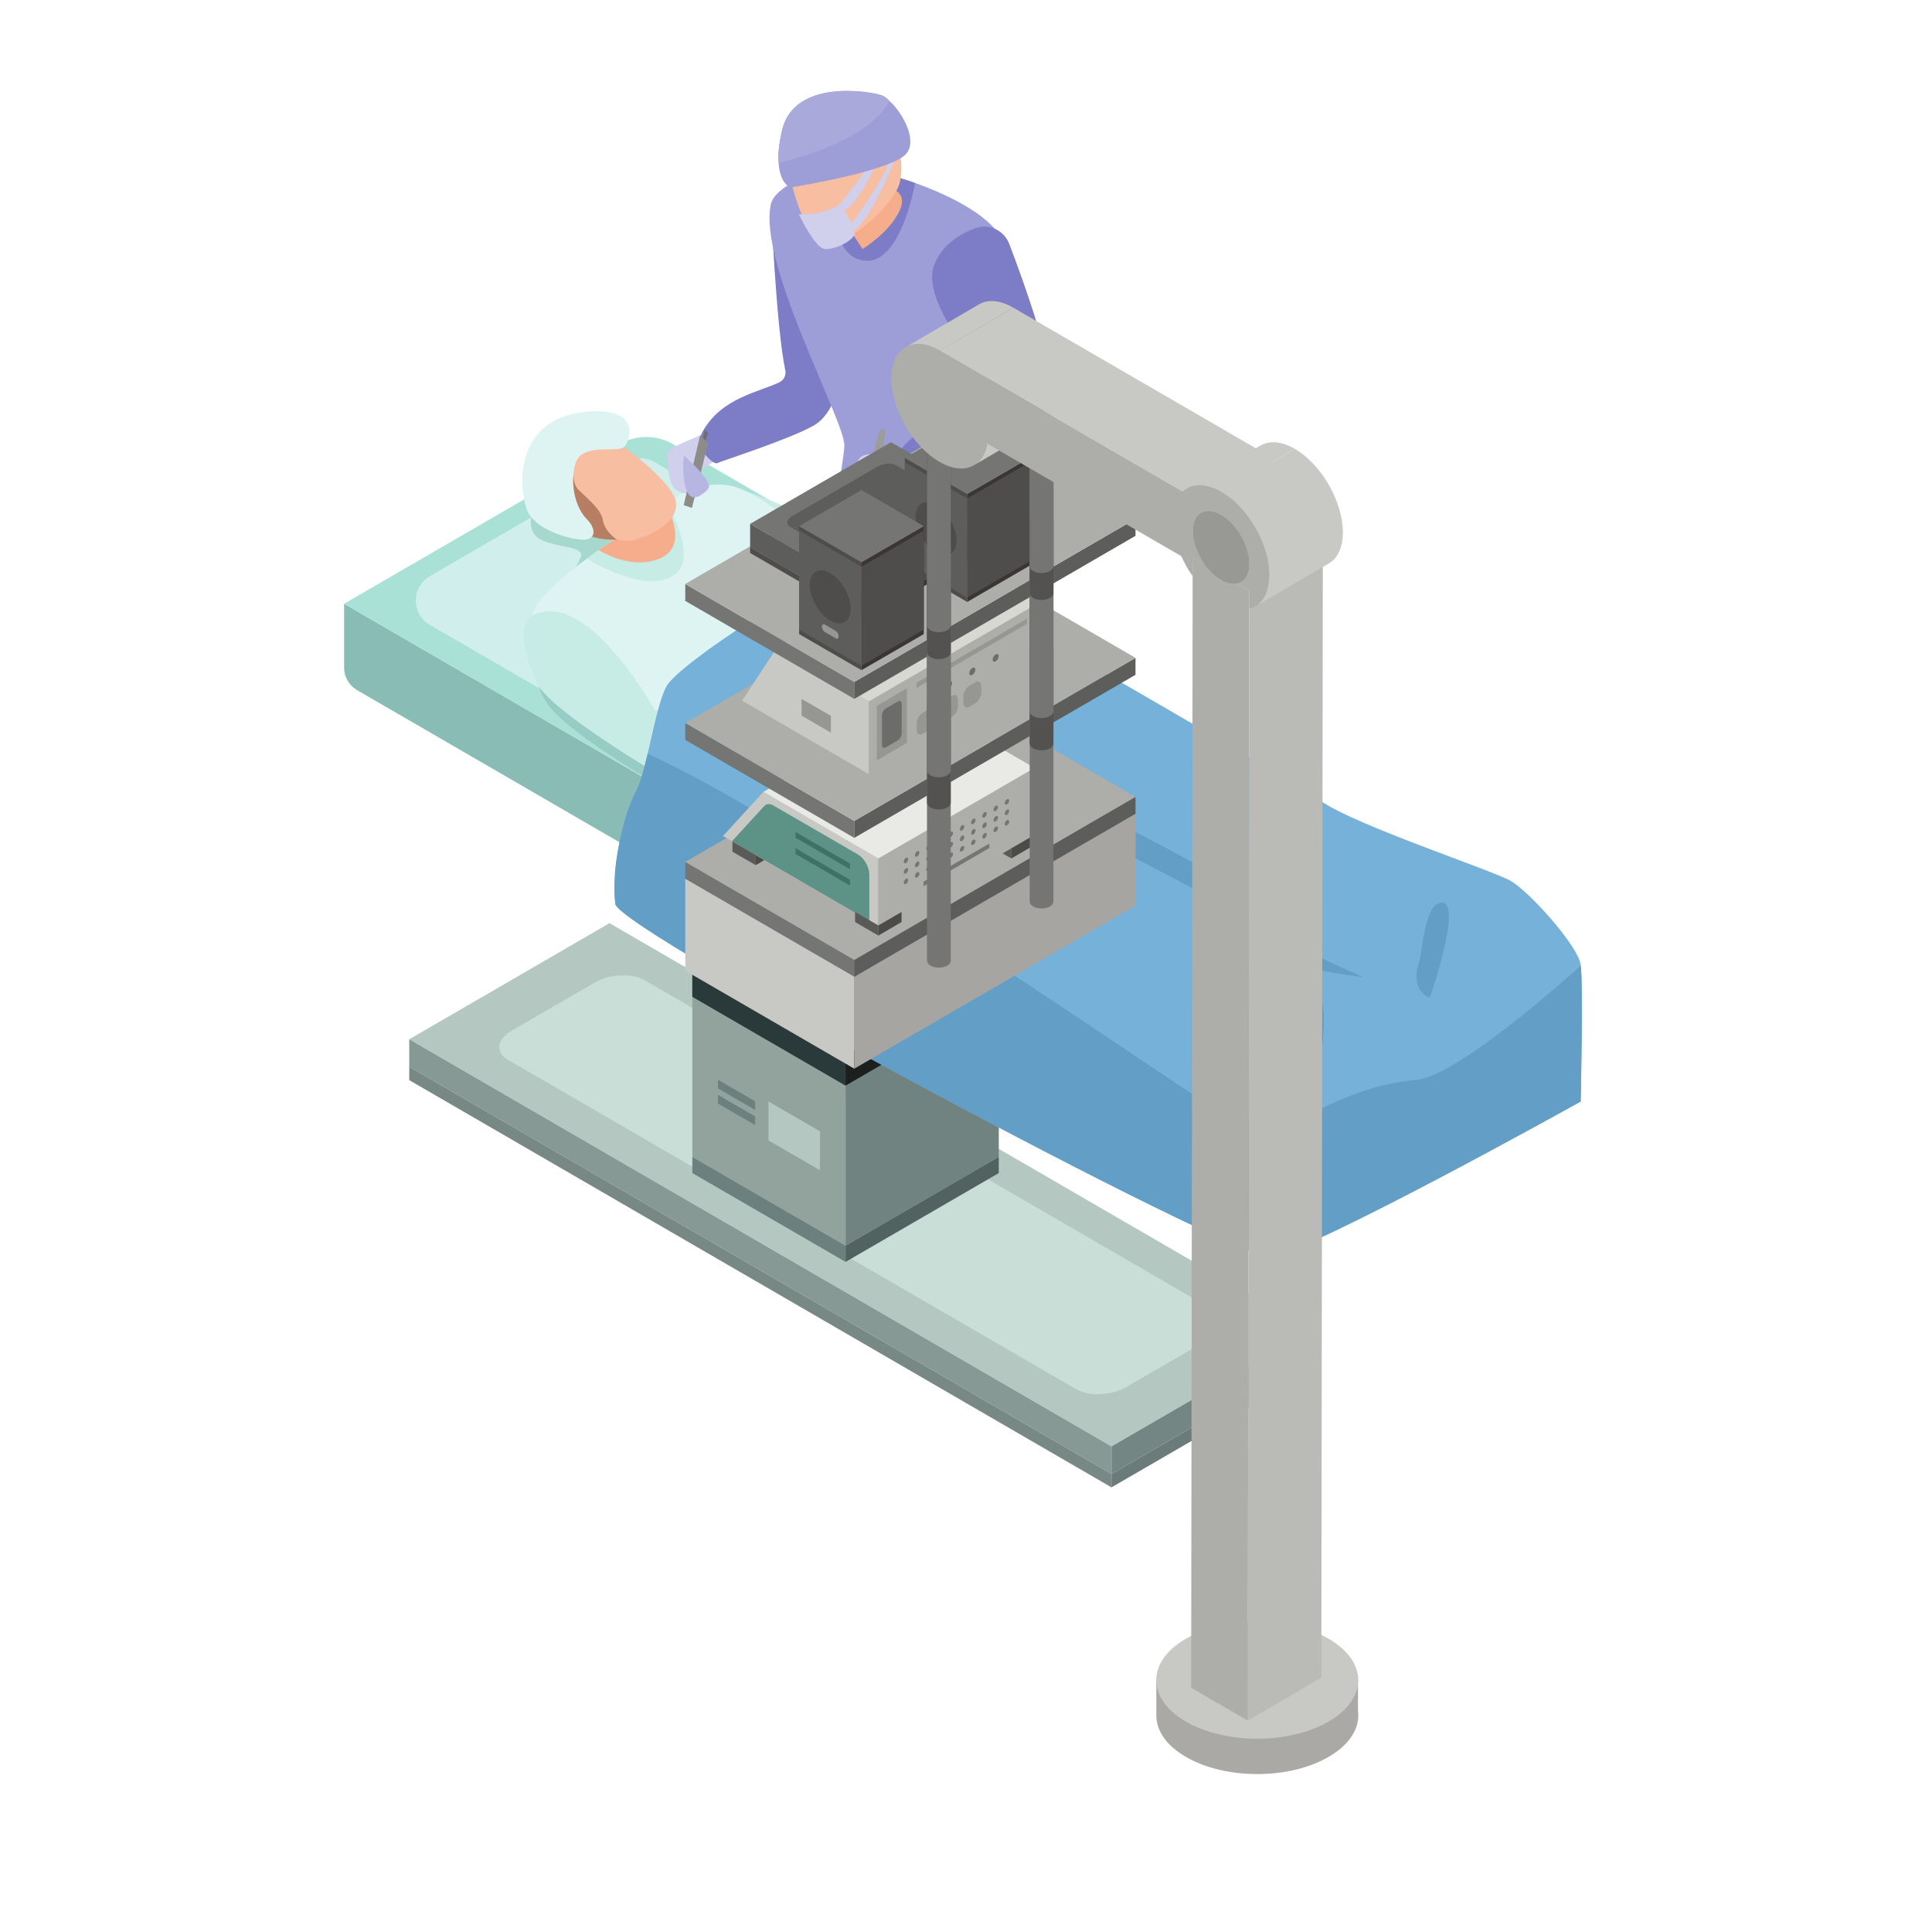 <svg xmlns="http://www.w3.org/2000/svg" xmlns:xlink="http://www.w3.org/1999/xlink" width="128" zoomAndPan="magnify" viewBox="0 0 96 96" height="128" preserveAspectRatio="xMidYMid meet" version="1.0"><defs><clipPath id="7994071efb"><path d="M 17.098 30 L 62 30 L 62 60 L 17.098 60 Z M 17.098 30 " clip-rule="nonzero"/></clipPath><clipPath id="fe0cafd484"><path d="M 17.098 21 L 77 21 L 77 56 L 17.098 56 Z M 17.098 21 " clip-rule="nonzero"/></clipPath><clipPath id="d8b2ff836d"><path d="M 30.426 28.121 L 78.598 28.121 L 78.598 62.504 L 30.426 62.504 Z M 30.426 28.121 " clip-rule="nonzero"/></clipPath><clipPath id="a0a42def69"><path d="M 30.426 37.414 L 78.598 37.414 L 78.598 62.504 L 30.426 62.504 Z M 30.426 37.414 " clip-rule="nonzero"/></clipPath><clipPath id="97913dd359"><path d="M 57 83 L 68 83 L 68 88.43 L 57 88.43 Z M 57 83 " clip-rule="nonzero"/></clipPath></defs><path fill="#b5c7c1" d="M 55.23 71.871 L 20.336 51.641 L 30.285 45.871 L 65.18 66.102 L 55.23 71.871 " fill-opacity="1" fill-rule="nonzero"/><path fill="#c9ded7" d="M 53.477 69.031 L 25.234 52.656 C 24.602 52.289 24.68 51.645 25.41 51.223 L 29.562 48.816 C 30.293 48.391 31.402 48.344 32.039 48.711 L 60.281 65.086 C 60.914 65.457 60.836 66.098 60.102 66.523 L 55.953 68.93 C 55.223 69.352 54.113 69.398 53.477 69.031 " fill-opacity="1" fill-rule="nonzero"/><path fill="#879995" d="M 55.23 73.242 L 20.336 53.008 L 20.336 51.641 L 55.23 71.871 L 55.23 73.242 " fill-opacity="1" fill-rule="nonzero"/><path fill="#778885" d="M 55.23 73.906 L 20.336 53.672 L 20.336 53.008 L 55.23 73.242 L 55.23 73.906 " fill-opacity="1" fill-rule="nonzero"/><path fill="#748683" d="M 65.18 67.473 L 55.23 73.242 L 55.23 71.871 L 65.18 66.102 L 65.18 67.473 " fill-opacity="1" fill-rule="nonzero"/><path fill="#6b7b79" d="M 65.18 68.137 L 55.23 73.906 L 55.23 73.242 L 65.18 67.473 L 65.18 68.137 " fill-opacity="1" fill-rule="nonzero"/><path fill="#385b5a" d="M 42.016 53.945 L 34.402 49.531 L 34.402 43.277 L 42.016 47.691 L 42.016 53.945 " fill-opacity="1" fill-rule="nonzero"/><path fill="#92a39e" d="M 42.016 61.895 L 34.402 57.484 L 34.402 49.531 L 42.016 53.945 L 42.016 61.895 " fill-opacity="1" fill-rule="nonzero"/><path fill="#b5c7c1" d="M 40.742 58.148 L 38.184 56.668 L 38.184 54.73 L 40.742 56.215 L 40.742 58.148 " fill-opacity="1" fill-rule="nonzero"/><path fill="#6c807d" d="M 37.523 55.906 L 35.676 54.836 L 35.676 54.406 L 37.523 55.477 L 37.523 55.906 " fill-opacity="1" fill-rule="nonzero"/><path fill="#6c807d" d="M 37.523 55.152 L 35.676 54.082 L 35.676 53.652 L 37.523 54.723 L 37.523 55.152 " fill-opacity="1" fill-rule="nonzero"/><path fill="#6c807d" d="M 42.016 61.895 L 34.402 57.484 L 34.402 58.289 L 42.016 62.703 L 42.016 61.895 " fill-opacity="1" fill-rule="nonzero"/><path fill="#2a3a3a" d="M 42.016 53.945 L 34.402 49.531 L 34.402 47.66 L 42.016 52.074 L 42.016 53.945 " fill-opacity="1" fill-rule="nonzero"/><path fill="#2c4242" d="M 49.629 49.531 L 42.016 53.945 L 42.016 47.691 L 49.629 43.277 L 49.629 49.531 " fill-opacity="1" fill-rule="nonzero"/><path fill="#718380" d="M 49.629 57.484 L 42.016 61.895 L 42.016 53.945 L 49.629 49.531 L 49.629 57.484 " fill-opacity="1" fill-rule="nonzero"/><path fill="#526260" d="M 49.629 57.484 L 42.016 61.895 L 42.016 62.703 L 49.629 58.289 L 49.629 57.484 " fill-opacity="1" fill-rule="nonzero"/><path fill="#1d1f1f" d="M 49.629 49.531 L 42.016 53.945 L 42.016 52.074 L 49.629 47.66 L 49.629 49.531 " fill-opacity="1" fill-rule="nonzero"/><g clip-path="url(#7994071efb)"><path fill="#88bcb5" d="M 61.801 59.836 L 17.738 34.289 C 17.344 34.059 17.098 33.637 17.098 33.18 L 17.098 30 L 61.801 55.918 L 61.801 59.836 " fill-opacity="1" fill-rule="nonzero"/></g><path fill="#7bafa9" d="M 76.812 51.133 L 61.801 59.836 L 61.801 55.918 L 76.812 47.215 L 76.812 51.133 " fill-opacity="1" fill-rule="nonzero"/><path fill="#70a5a1" d="M 76.812 48.594 L 61.801 57.297 L 61.801 55.918 L 76.812 47.215 L 76.812 48.594 " fill-opacity="1" fill-rule="nonzero"/><g clip-path="url(#fe0cafd484)"><path fill="#a9e1d6" d="M 61.801 55.918 L 17.098 30 L 30.777 22.07 C 31.602 21.594 32.617 21.594 33.441 22.07 L 76.812 47.215 L 61.801 55.918 " fill-opacity="1" fill-rule="nonzero"/></g><path fill="#d0efec" d="M 30.594 36.402 L 21.359 31.051 C 20.43 30.512 20.43 29.164 21.359 28.629 L 31.133 22.961 C 31.566 22.711 32.098 22.711 32.527 22.961 L 41.762 28.312 C 42.691 28.852 42.691 30.199 41.762 30.738 L 31.984 36.402 C 31.555 36.652 31.023 36.652 30.594 36.402 " fill-opacity="1" fill-rule="nonzero"/><path fill="#96ccc3" d="M 32.836 39.094 C 32.836 39.094 29.207 37.02 27.629 35.477 C 27.238 35.094 26.973 34.652 26.797 34.203 L 30.594 36.402 C 30.809 36.527 31.051 36.59 31.289 36.59 C 31.531 36.59 31.77 36.527 31.984 36.402 L 36.449 33.816 L 37.469 35.477 L 32.836 39.094 " fill-opacity="1" fill-rule="nonzero"/><path fill="#a7d8cd" d="M 31.289 36.59 C 31.051 36.59 30.809 36.527 30.594 36.402 L 26.797 34.203 C 26.262 32.844 26.531 31.43 26.531 31.43 C 26.531 31.43 28.98 27.891 28.883 27.527 C 28.781 27.164 27.758 27.188 26.977 26.867 C 26.195 26.547 26.402 25.711 26.402 25.703 L 31.848 26.297 L 36.449 33.816 L 31.984 36.402 C 31.77 36.527 31.531 36.59 31.289 36.59 " fill-opacity="1" fill-rule="nonzero"/><path fill="#c7ece6" d="M 35.766 24.082 C 35.766 24.082 38.957 24.629 41.848 26.941 C 44.734 29.258 47.527 30.645 47.527 30.645 L 39.953 28.711 L 35.766 24.082 " fill-opacity="1" fill-rule="nonzero"/><path fill="#def4f3" d="M 35.543 37.895 C 35.543 37.895 30.793 35.457 30.16 35.02 C 29.527 34.582 25.074 32.949 26.652 30.117 C 27.004 29.477 28.066 28.566 29.156 27.762 C 29.352 27.617 29.547 27.473 29.742 27.336 C 30.383 26.887 30.992 26.508 31.43 26.258 C 31.984 25.945 32.504 25.469 33.09 25.043 C 33.105 25.031 33.125 25.02 33.141 25.008 C 33.91 24.441 34.805 23.977 36.062 24.098 C 38.301 24.316 42.129 28.738 43.871 29.52 C 45.613 30.301 35.543 37.895 35.543 37.895 " fill-opacity="1" fill-rule="nonzero"/><path fill="#c7ece6" d="M 26.676 30.484 C 25.652 30.855 25.949 32.32 26.676 33.93 C 27.398 35.539 34.871 39.793 36.094 40.438 C 37.312 41.082 38.211 39.406 38.211 39.406 C 38.211 39.406 34.039 35.25 32.531 35.281 C 32.531 35.281 29.355 29.5 26.676 30.484 " fill-opacity="1" fill-rule="nonzero"/><path fill="#c7ece6" d="M 33.43 28.621 C 32.145 29.406 29.855 28.18 29.156 27.762 C 29.352 27.617 29.547 27.473 29.742 27.336 C 30.383 26.887 30.992 26.508 31.43 26.258 C 31.984 25.945 32.504 25.469 33.09 25.043 C 33.105 25.031 33.125 25.02 33.141 25.008 C 33.676 25.973 34.566 27.926 33.43 28.621 " fill-opacity="1" fill-rule="nonzero"/><path fill="#f6ad8b" d="M 32.777 27.758 C 31.621 28.234 30.391 27.707 29.742 27.336 C 30.383 26.887 30.992 26.508 31.43 26.258 C 31.984 25.945 32.504 25.469 33.09 25.043 C 33.457 25.738 34.051 27.23 32.777 27.758 " fill-opacity="1" fill-rule="nonzero"/><g clip-path="url(#d8b2ff836d)"><path fill="#75b1d8" d="M 78.543 54.734 C 78.543 54.734 64.91 62.328 63.109 62.438 C 61.305 62.559 30.777 46.258 30.574 44.914 C 30.57 44.867 30.562 44.816 30.559 44.754 C 30.547 44.637 30.539 44.496 30.539 44.344 C 30.527 44.047 30.531 43.738 30.559 43.406 C 30.559 43.379 30.562 43.344 30.562 43.316 C 30.68 42.055 31.023 40.629 31.395 39.754 C 31.445 39.625 31.504 39.512 31.559 39.41 C 31.797 38.973 31.996 38.246 32.18 37.461 C 32.477 36.215 32.742 34.809 33.113 34.109 C 33.711 32.973 40.859 28.324 42.457 28.273 C 44.055 28.223 44.535 28.477 45.203 28.273 C 45.871 28.07 63.91 38.605 65.648 39.812 C 67.387 41.02 74.133 43.238 75.066 43.77 C 76 44.309 78.406 46.992 78.543 47.93 C 78.543 47.945 78.547 47.969 78.547 47.992 C 78.672 49.094 78.543 54.734 78.543 54.734 " fill-opacity="1" fill-rule="nonzero"/></g><g clip-path="url(#a0a42def69)"><path fill="#629ec6" d="M 78.543 54.734 C 78.543 54.734 64.91 62.328 63.109 62.438 C 61.305 62.559 30.777 46.258 30.574 44.914 C 30.57 44.867 30.562 44.816 30.559 44.754 C 30.523 44.422 30.531 43.949 30.559 43.406 C 30.559 43.379 30.562 43.344 30.562 43.316 C 30.68 42.055 31.023 40.629 31.395 39.754 C 31.445 39.625 31.504 39.512 31.559 39.41 C 31.797 38.973 31.996 38.246 32.18 37.461 C 39.395 40.605 60.02 55.074 60.711 55.281 C 61.516 55.523 64.379 55.781 65.176 55.34 C 65.984 54.895 68.117 53.836 70.387 53.656 C 72.16 53.508 76.652 49.676 78.547 47.992 C 78.672 49.094 78.543 54.734 78.543 54.734 " fill-opacity="1" fill-rule="nonzero"/></g><path fill="#629ec6" d="M 49.262 37.469 C 49.395 37.324 54.371 40.195 55.238 40.711 C 56.105 41.223 60.805 43.512 61.441 44.246 C 62.082 44.98 64.551 47.039 65.207 47.383 C 65.867 47.727 67.734 48.551 67.734 48.551 C 67.734 48.551 66.32 48.375 65.73 48.234 C 65.137 48.094 61.082 45.094 61.082 45.094 L 51.359 39.988 C 51.359 39.988 48.578 38.199 49.262 37.469 " fill-opacity="1" fill-rule="nonzero"/><path fill="#629ec6" d="M 71.109 49.391 C 71.109 49.391 72.613 44.996 71.703 44.859 C 70.789 44.719 70.688 47.281 70.516 47.805 C 70.043 49.25 71.027 49.574 71.027 49.574 L 71.109 49.391 " fill-opacity="1" fill-rule="nonzero"/><path fill="#629ec6" d="M 64.227 53.199 C 64.531 53.816 65.48 53.613 65.582 52.93 C 65.777 51.652 65.984 49.648 65.398 49.402 C 64.531 49.035 64.352 49.676 64.531 50.133 C 64.715 50.594 64.285 51.934 64.156 52.773 C 64.133 52.934 64.164 53.074 64.227 53.199 " fill-opacity="1" fill-rule="nonzero"/><path fill="#629ec6" d="M 41.711 40.195 C 41.242 39.609 43.48 41.426 44.094 41.707 C 44.707 41.988 47.164 42.707 47.496 43.047 C 47.832 43.387 47.164 44.453 46.883 44.734 C 46.605 45.012 44.316 45.355 44.316 45.355 L 43.312 44.906 C 43.312 44.906 45.77 44.562 46.102 44.285 C 46.438 44.004 46.438 43.332 46.438 43.332 C 46.438 43.332 42.117 40.695 41.711 40.195 " fill-opacity="1" fill-rule="nonzero"/><path fill="#f7bea1" d="M 29.055 21.305 C 29.902 21.148 33.332 23.777 33.574 24.871 C 33.812 25.961 32.203 26.676 31.441 26.848 C 30.684 27.016 26.789 26.035 26.98 24.223 C 27.176 22.41 27.965 21.504 29.055 21.305 " fill-opacity="1" fill-rule="nonzero"/><path fill="#b77e63" d="M 28.617 22.461 C 28.617 22.461 28.262 23.848 28.73 24.324 C 29.203 24.797 29.879 25.305 29.961 25.863 C 30.047 26.422 30.652 26.812 30.652 26.812 C 30.652 26.812 28.934 26.945 28.176 25.828 C 27.418 24.711 28.332 22.562 28.617 22.461 " fill-opacity="1" fill-rule="nonzero"/><path fill="#def4f3" d="M 28.895 26.816 C 28.172 26.766 26.582 26.293 26.199 25.367 C 25.812 24.441 25.344 20.641 29.422 20.434 C 31.824 20.312 31.336 21.918 31 22.219 C 30.668 22.523 28.887 21.957 28.586 23.059 C 28.289 24.164 28.652 25.293 29.156 25.793 C 29.656 26.293 29.621 26.867 28.895 26.816 " fill-opacity="1" fill-rule="nonzero"/><path fill="#d0cfec" d="M 35.082 21.508 C 35.082 21.508 33.391 22.211 33.242 22.355 C 33.098 22.504 33.176 24.008 33.543 24.301 C 33.91 24.594 34.965 24.691 35.148 24.34 C 35.332 23.988 34.344 23.559 34.492 23.496 C 34.641 23.426 35.926 22.703 36 22.586 C 36.074 22.469 35.082 21.508 35.082 21.508 " fill-opacity="1" fill-rule="nonzero"/><path fill="#7d7cc6" d="M 38.305 10.133 C 38.305 10.133 38.566 16.254 39.02 18.395 C 39.074 18.645 38.949 18.887 38.719 19 C 37.715 19.48 35.824 19.773 34.902 21.465 C 34.453 22.297 35.477 23.105 35.633 23.016 C 35.785 22.926 39.242 21.832 40.453 21.133 C 41.664 20.434 41.957 18.07 41.957 18.07 L 38.305 10.133 " fill-opacity="1" fill-rule="nonzero"/><path fill="#9d9ed7" d="M 51.879 31.727 C 48.348 29.738 45.461 28.195 45.199 28.273 C 44.535 28.477 44.055 28.223 42.457 28.273 C 42.141 28.285 41.605 28.469 40.953 28.777 C 41.41 25.668 41.941 22.734 41.957 22.145 C 41.996 20.949 37.621 13.023 38.309 10.133 C 38.504 9.293 40.41 8.355 42.242 8.375 C 42.734 8.375 43.434 8.488 44.223 8.703 C 44.625 8.812 45.051 8.941 45.473 9.094 C 47.387 9.77 49.375 10.84 49.859 12.031 C 50.66 14.004 51.305 19.629 51.203 21.402 C 51.141 22.441 51.555 27.402 51.879 31.727 " fill-opacity="1" fill-rule="nonzero"/><path fill="#7d7cc6" d="M 45.473 9.094 C 45.246 10.246 44.496 13.176 42.91 12.949 C 40.934 12.66 41.594 8.867 41.594 8.867 L 44.223 8.703 C 44.621 8.816 45.047 8.941 45.473 9.094 " fill-opacity="1" fill-rule="nonzero"/><path fill="#f6ad8b" d="M 42.141 11.277 L 42.859 12.371 C 42.859 12.371 44.18 11.582 44.695 10.477 C 45.215 9.371 43.938 9.293 43.938 9.293 L 42.141 11.277 " fill-opacity="1" fill-rule="nonzero"/><path fill="#f7bea1" d="M 39.141 7.375 C 39.004 8.242 39.785 11.711 40.949 12.004 C 42.117 12.297 44.16 10.363 44.625 9.309 C 45.094 8.254 44.512 5.793 43.402 5.266 C 42.293 4.738 39.727 3.684 39.141 7.375 " fill-opacity="1" fill-rule="nonzero"/><path fill="#d0cfec" d="M 41.734 10.141 C 41.734 10.141 42.973 8.637 43.168 8.098 L 43.652 7.949 C 43.652 7.949 42.586 10.254 41.941 10.453 C 41.297 10.656 41.734 10.141 41.734 10.141 " fill-opacity="1" fill-rule="nonzero"/><path fill="#d0cfec" d="M 42.195 11.258 C 42.195 11.258 44.055 8.777 44.191 7.949 L 44.551 7.754 C 44.551 7.754 43.094 11.461 42.195 11.559 C 41.297 11.656 42.195 11.258 42.195 11.258 " fill-opacity="1" fill-rule="nonzero"/><path fill="#9d9ed7" d="M 45.004 7.668 C 44.242 8.465 39.965 9.211 39.277 9.316 C 39.277 9.316 38.754 9.145 38.688 8.098 C 38.652 7.691 38.703 7.156 38.863 6.461 C 39.465 3.938 43.141 4.512 43.805 4.734 C 43.918 4.773 44.055 4.867 44.191 5.012 C 44.855 5.598 45.633 7.012 45.004 7.668 " fill-opacity="1" fill-rule="nonzero"/><path fill="#aaa9dc" d="M 44.191 5.012 C 43.293 6.777 40.129 7.746 38.688 8.098 C 38.652 7.691 38.703 7.156 38.863 6.461 C 39.465 3.938 43.141 4.512 43.805 4.734 C 43.918 4.773 44.055 4.867 44.191 5.012 " fill-opacity="1" fill-rule="nonzero"/><path fill="#d0cfec" d="M 39.695 10.645 C 39.695 10.645 40.934 10.727 41.734 10.141 C 41.734 10.141 42.48 11.215 42.473 11.574 C 42.465 11.938 41.488 12.414 40.992 12.375 C 40.492 12.34 39.695 10.645 39.695 10.645 " fill-opacity="1" fill-rule="nonzero"/><path fill="#9c9c99" d="M 43.188 23.238 L 43.723 21.355 L 43.992 21.355 L 43.59 24.969 L 43.066 24.566 L 43.188 23.238 " fill-opacity="1" fill-rule="nonzero"/><path fill="#d0cfec" d="M 45.086 22.699 C 45.086 22.699 43.258 22.344 42.785 22.699 C 42.312 23.055 42.43 24.898 42.785 25.078 C 43.141 25.254 43.105 24.375 43.805 24.285 C 44.504 24.199 45.508 23.809 45.508 23.809 L 45.086 22.699 " fill-opacity="1" fill-rule="nonzero"/><path fill="#7d7cc6" d="M 48.441 11.348 C 49.129 11.086 49.891 11.434 50.152 12.125 C 50.941 14.188 52.441 18.414 52.258 19.816 C 52.027 21.594 46.211 24.316 45.473 24.16 C 44.734 24.004 44.48 22.902 44.789 22.328 C 45.098 21.75 47.391 20.176 49.32 19.027 C 49.32 19.027 45.723 15.156 46.398 13.223 C 46.758 12.199 47.664 11.641 48.441 11.348 " fill-opacity="1" fill-rule="nonzero"/><path fill="#8d8c89" d="M 34.789 21.629 L 33.973 25.102 L 34.383 25.238 L 35.188 22.012 L 34.789 21.629 " fill-opacity="1" fill-rule="nonzero"/><path fill="#6e6f6d" d="M 34.926 21.762 L 35.023 21.355 L 35.188 21.508 L 35.055 21.887 L 34.926 21.762 " fill-opacity="1" fill-rule="nonzero"/><path fill="#b7b5e1" d="M 33.98 22.637 C 33.98 22.637 35.5 23.953 35.191 24.281 C 33.898 25.672 33.902 23.324 33.98 22.637 " fill-opacity="1" fill-rule="nonzero"/><path fill="#757573" d="M 42.449 48.535 L 34.051 43.668 L 34.051 42.828 L 42.449 47.695 L 42.449 48.535 " fill-opacity="1" fill-rule="nonzero"/><path fill="#c8c8c4" d="M 42.449 53.102 L 34.051 48.234 L 34.051 43.668 L 42.449 48.535 L 42.449 53.102 " fill-opacity="1" fill-rule="nonzero"/><path fill="#a6a5a2" d="M 56.422 45 L 42.449 53.102 L 42.449 48.535 L 56.422 40.434 L 56.422 45 " fill-opacity="1" fill-rule="nonzero"/><path fill="#5d5d5b" d="M 56.422 40.434 L 42.449 48.535 L 42.449 47.695 L 56.422 39.594 L 56.422 40.434 " fill-opacity="1" fill-rule="nonzero"/><path fill="#adada9" d="M 34.051 42.828 L 48.023 34.727 L 56.422 39.594 L 42.449 47.695 L 34.051 42.828 " fill-opacity="1" fill-rule="nonzero"/><path fill="#5a5a58" d="M 50.254 42.656 L 49.102 41.988 L 49.102 41.484 L 50.254 42.152 L 50.254 42.656 " fill-opacity="1" fill-rule="nonzero"/><path fill="#4c4b49" d="M 38.703 42.32 L 37.551 42.988 L 37.551 42.484 L 38.703 41.816 L 38.703 42.32 " fill-opacity="1" fill-rule="nonzero"/><path fill="#c8c8c4" d="M 43.645 46.02 L 35.922 41.543 L 37.934 39.348 L 43.645 42.656 L 43.645 46.02 " fill-opacity="1" fill-rule="nonzero"/><path fill="#5d9287" d="M 43.195 45.758 L 36.371 41.801 L 37.98 40.047 C 38.086 39.93 38.262 39.926 38.445 40.035 L 42.629 42.457 C 42.941 42.641 43.195 43.082 43.195 43.445 L 43.195 45.758 " fill-opacity="1" fill-rule="nonzero"/><path fill="#5a5a58" d="M 37.551 42.988 L 36.395 42.32 L 36.395 41.816 L 37.551 42.484 L 37.551 42.988 " fill-opacity="1" fill-rule="nonzero"/><path fill="#5a5a58" d="M 43.645 46.488 L 42.488 45.816 L 42.488 45.316 L 43.645 45.984 L 43.645 46.488 " fill-opacity="1" fill-rule="nonzero"/><path fill="#407167" d="M 42.238 43.195 L 39.531 41.629 L 39.531 41.344 L 42.238 42.91 L 42.238 43.195 " fill-opacity="1" fill-rule="nonzero"/><path fill="#407167" d="M 42.238 44.004 L 39.531 42.434 L 39.531 42.148 L 42.238 43.719 L 42.238 44.004 " fill-opacity="1" fill-rule="nonzero"/><path fill="#adada9" d="M 51.41 41.48 L 43.645 45.984 L 43.645 42.656 L 51.41 38.156 L 51.41 41.48 " fill-opacity="1" fill-rule="nonzero"/><path fill="#4c4b49" d="M 44.797 45.816 L 43.645 46.488 L 43.645 45.984 L 44.797 45.316 L 44.797 45.816 " fill-opacity="1" fill-rule="nonzero"/><path fill="#4c4b49" d="M 51.41 41.984 L 50.254 42.656 L 50.254 42.152 L 51.41 41.48 L 51.41 41.984 " fill-opacity="1" fill-rule="nonzero"/><path fill="#757573" d="M 45.125 42.691 C 45.125 42.762 45.078 42.848 45.016 42.883 C 44.957 42.918 44.906 42.887 44.906 42.816 C 44.906 42.746 44.957 42.66 45.016 42.625 C 45.078 42.59 45.125 42.617 45.125 42.691 " fill-opacity="1" fill-rule="nonzero"/><path fill="#757573" d="M 45.684 42.367 C 45.684 42.438 45.633 42.523 45.574 42.559 C 45.512 42.594 45.465 42.566 45.465 42.492 C 45.465 42.422 45.512 42.34 45.574 42.301 C 45.633 42.266 45.684 42.297 45.684 42.367 " fill-opacity="1" fill-rule="nonzero"/><path fill="#757573" d="M 46.242 42.043 C 46.242 42.113 46.191 42.199 46.133 42.234 C 46.07 42.27 46.023 42.242 46.023 42.172 C 46.023 42.102 46.07 42.016 46.133 41.98 C 46.191 41.945 46.242 41.973 46.242 42.043 " fill-opacity="1" fill-rule="nonzero"/><path fill="#757573" d="M 46.801 41.719 C 46.801 41.789 46.75 41.875 46.691 41.91 C 46.629 41.945 46.578 41.918 46.578 41.848 C 46.578 41.777 46.629 41.691 46.691 41.656 C 46.75 41.621 46.801 41.648 46.801 41.719 " fill-opacity="1" fill-rule="nonzero"/><path fill="#757573" d="M 47.355 41.395 C 47.355 41.465 47.309 41.551 47.246 41.586 C 47.188 41.621 47.137 41.594 47.137 41.523 C 47.137 41.453 47.188 41.367 47.246 41.332 C 47.309 41.297 47.355 41.324 47.355 41.395 " fill-opacity="1" fill-rule="nonzero"/><path fill="#757573" d="M 47.914 41.074 C 47.914 41.145 47.867 41.23 47.805 41.266 C 47.746 41.301 47.695 41.27 47.695 41.199 C 47.695 41.129 47.746 41.043 47.805 41.008 C 47.867 40.973 47.914 41.004 47.914 41.074 " fill-opacity="1" fill-rule="nonzero"/><path fill="#757573" d="M 48.473 40.75 C 48.473 40.82 48.426 40.906 48.363 40.941 C 48.301 40.977 48.254 40.945 48.254 40.875 C 48.254 40.805 48.301 40.719 48.363 40.688 C 48.426 40.648 48.473 40.68 48.473 40.75 " fill-opacity="1" fill-rule="nonzero"/><path fill="#757573" d="M 49.031 40.426 C 49.031 40.496 48.98 40.582 48.922 40.617 C 48.859 40.652 48.812 40.625 48.812 40.555 C 48.812 40.484 48.859 40.398 48.922 40.363 C 48.98 40.328 49.031 40.355 49.031 40.426 " fill-opacity="1" fill-rule="nonzero"/><path fill="#757573" d="M 49.59 40.102 C 49.59 40.172 49.539 40.258 49.48 40.293 C 49.418 40.328 49.367 40.301 49.367 40.23 C 49.367 40.16 49.418 40.074 49.48 40.039 C 49.539 40.004 49.59 40.031 49.59 40.102 " fill-opacity="1" fill-rule="nonzero"/><path fill="#757573" d="M 50.145 39.777 C 50.145 39.848 50.098 39.934 50.035 39.969 C 49.977 40.004 49.926 39.977 49.926 39.906 C 49.926 39.836 49.977 39.75 50.035 39.715 C 50.098 39.68 50.145 39.707 50.145 39.777 " fill-opacity="1" fill-rule="nonzero"/><path fill="#757573" d="M 45.125 43.211 C 45.125 43.281 45.078 43.367 45.016 43.402 C 44.957 43.438 44.906 43.406 44.906 43.336 C 44.906 43.266 44.957 43.18 45.016 43.145 C 45.078 43.109 45.125 43.141 45.125 43.211 " fill-opacity="1" fill-rule="nonzero"/><path fill="#757573" d="M 45.684 42.887 C 45.684 42.957 45.633 43.043 45.574 43.078 C 45.512 43.113 45.465 43.086 45.465 43.016 C 45.465 42.945 45.512 42.855 45.574 42.82 C 45.633 42.785 45.684 42.816 45.684 42.887 " fill-opacity="1" fill-rule="nonzero"/><path fill="#757573" d="M 46.242 42.562 C 46.242 42.633 46.191 42.719 46.133 42.754 C 46.07 42.789 46.023 42.762 46.023 42.691 C 46.023 42.621 46.07 42.535 46.133 42.5 C 46.191 42.465 46.242 42.492 46.242 42.562 " fill-opacity="1" fill-rule="nonzero"/><path fill="#757573" d="M 46.801 42.238 C 46.801 42.309 46.75 42.395 46.691 42.43 C 46.629 42.465 46.578 42.438 46.578 42.367 C 46.578 42.297 46.629 42.211 46.691 42.176 C 46.75 42.141 46.801 42.168 46.801 42.238 " fill-opacity="1" fill-rule="nonzero"/><path fill="#757573" d="M 47.355 41.914 C 47.355 41.984 47.309 42.07 47.246 42.105 C 47.188 42.141 47.137 42.113 47.137 42.043 C 47.137 41.973 47.188 41.887 47.246 41.852 C 47.309 41.816 47.355 41.844 47.355 41.914 " fill-opacity="1" fill-rule="nonzero"/><path fill="#757573" d="M 47.914 41.594 C 47.914 41.664 47.867 41.75 47.805 41.785 C 47.746 41.82 47.695 41.789 47.695 41.719 C 47.695 41.648 47.746 41.562 47.805 41.527 C 47.867 41.492 47.914 41.523 47.914 41.594 " fill-opacity="1" fill-rule="nonzero"/><path fill="#757573" d="M 48.473 41.27 C 48.473 41.34 48.426 41.426 48.363 41.461 C 48.301 41.496 48.254 41.465 48.254 41.395 C 48.254 41.324 48.301 41.242 48.363 41.203 C 48.426 41.168 48.473 41.199 48.473 41.27 " fill-opacity="1" fill-rule="nonzero"/><path fill="#757573" d="M 49.031 40.945 C 49.031 41.016 48.98 41.102 48.922 41.137 C 48.859 41.172 48.812 41.145 48.812 41.074 C 48.812 41.004 48.859 40.918 48.922 40.883 C 48.98 40.848 49.031 40.875 49.031 40.945 " fill-opacity="1" fill-rule="nonzero"/><path fill="#757573" d="M 49.59 40.621 C 49.59 40.691 49.539 40.777 49.48 40.812 C 49.418 40.848 49.367 40.82 49.367 40.75 C 49.367 40.68 49.418 40.594 49.48 40.559 C 49.539 40.523 49.59 40.551 49.59 40.621 " fill-opacity="1" fill-rule="nonzero"/><path fill="#757573" d="M 50.145 40.297 C 50.145 40.367 50.098 40.453 50.035 40.492 C 49.977 40.523 49.926 40.496 49.926 40.426 C 49.926 40.355 49.977 40.27 50.035 40.234 C 50.098 40.199 50.145 40.227 50.145 40.297 " fill-opacity="1" fill-rule="nonzero"/><path fill="#757573" d="M 45.125 43.73 C 45.125 43.801 45.078 43.887 45.016 43.922 C 44.957 43.957 44.906 43.926 44.906 43.855 C 44.906 43.785 44.957 43.699 45.016 43.664 C 45.078 43.629 45.125 43.66 45.125 43.73 " fill-opacity="1" fill-rule="nonzero"/><path fill="#757573" d="M 45.684 43.406 C 45.684 43.477 45.633 43.562 45.574 43.598 C 45.512 43.633 45.465 43.605 45.465 43.535 C 45.465 43.465 45.512 43.379 45.574 43.344 C 45.633 43.305 45.684 43.336 45.684 43.406 " fill-opacity="1" fill-rule="nonzero"/><path fill="#757573" d="M 46.242 43.082 C 46.242 43.152 46.191 43.238 46.133 43.273 C 46.07 43.309 46.023 43.281 46.023 43.211 C 46.023 43.141 46.07 43.055 46.133 43.02 C 46.191 42.984 46.242 43.012 46.242 43.082 " fill-opacity="1" fill-rule="nonzero"/><path fill="#757573" d="M 46.801 42.758 C 46.801 42.828 46.75 42.914 46.691 42.949 C 46.629 42.984 46.578 42.957 46.578 42.887 C 46.578 42.816 46.629 42.73 46.691 42.695 C 46.75 42.66 46.801 42.688 46.801 42.758 " fill-opacity="1" fill-rule="nonzero"/><path fill="#757573" d="M 47.355 42.434 C 47.355 42.504 47.309 42.59 47.246 42.625 C 47.188 42.66 47.137 42.633 47.137 42.562 C 47.137 42.492 47.188 42.406 47.246 42.371 C 47.309 42.336 47.355 42.363 47.355 42.434 " fill-opacity="1" fill-rule="nonzero"/><path fill="#757573" d="M 47.914 42.113 C 47.914 42.184 47.867 42.27 47.805 42.305 C 47.746 42.34 47.695 42.309 47.695 42.238 C 47.695 42.168 47.746 42.082 47.805 42.047 C 47.867 42.012 47.914 42.043 47.914 42.113 " fill-opacity="1" fill-rule="nonzero"/><path fill="#757573" d="M 48.473 41.789 C 48.473 41.859 48.426 41.945 48.363 41.98 C 48.301 42.016 48.254 41.988 48.254 41.918 C 48.254 41.848 48.301 41.762 48.363 41.723 C 48.426 41.691 48.473 41.719 48.473 41.789 " fill-opacity="1" fill-rule="nonzero"/><path fill="#757573" d="M 49.031 41.465 C 49.031 41.535 48.98 41.621 48.922 41.656 C 48.859 41.691 48.812 41.664 48.812 41.594 C 48.812 41.523 48.859 41.438 48.922 41.402 C 48.98 41.367 49.031 41.395 49.031 41.465 " fill-opacity="1" fill-rule="nonzero"/><path fill="#757573" d="M 49.59 41.141 C 49.59 41.211 49.539 41.297 49.48 41.332 C 49.418 41.367 49.367 41.34 49.367 41.27 C 49.367 41.199 49.418 41.113 49.48 41.078 C 49.539 41.043 49.59 41.07 49.59 41.141 " fill-opacity="1" fill-rule="nonzero"/><path fill="#757573" d="M 50.145 40.82 C 50.145 40.891 50.098 40.973 50.035 41.008 C 49.977 41.047 49.926 41.016 49.926 40.945 C 49.926 40.875 49.977 40.789 50.035 40.754 C 50.098 40.719 50.145 40.75 50.145 40.82 " fill-opacity="1" fill-rule="nonzero"/><path fill="#757573" d="M 49.16 42.137 L 45.891 44.035 L 45.891 43.809 L 49.16 41.914 L 49.16 42.137 " fill-opacity="1" fill-rule="nonzero"/><path fill="#e9e9e6" d="M 37.934 39.348 L 45.699 34.844 L 51.406 38.156 L 43.645 42.656 L 37.934 39.348 " fill-opacity="1" fill-rule="nonzero"/><path fill="#757573" d="M 42.449 41.633 L 34.051 36.766 L 34.051 35.926 L 42.449 40.793 L 42.449 41.633 " fill-opacity="1" fill-rule="nonzero"/><path fill="#5d5d5b" d="M 56.422 33.531 L 42.449 41.633 L 42.449 40.793 L 56.422 32.691 L 56.422 33.531 " fill-opacity="1" fill-rule="nonzero"/><path fill="#adada9" d="M 34.051 35.922 L 48.023 27.82 L 56.422 32.688 L 42.449 40.789 L 34.051 35.922 " fill-opacity="1" fill-rule="nonzero"/><path fill="#adada9" d="M 51.621 33.566 L 43.168 38.465 L 43.168 34.852 L 51.621 29.953 L 51.621 33.566 " fill-opacity="1" fill-rule="nonzero"/><path fill="#969693" d="M 45.062 36.914 L 43.566 37.785 L 43.566 35.074 L 45.062 34.203 L 45.062 36.914 " fill-opacity="1" fill-rule="nonzero"/><path fill="#6c6d6b" d="M 44.621 36.781 L 44.008 37.141 C 43.906 37.195 43.824 37.137 43.824 37 L 43.824 35.559 C 43.824 35.422 43.906 35.266 44.008 35.207 L 44.621 34.852 C 44.723 34.793 44.805 34.855 44.805 34.988 L 44.805 36.434 C 44.805 36.566 44.723 36.723 44.621 36.781 " fill-opacity="1" fill-rule="nonzero"/><path fill="#969693" d="M 51.027 31 L 45.547 34.176 L 45.547 33.926 L 51.027 30.746 L 51.027 31 " fill-opacity="1" fill-rule="nonzero"/><path fill="#969693" d="M 46.156 36.281 L 45.836 36.469 C 45.676 36.559 45.547 36.461 45.547 36.246 L 45.547 35.984 C 45.547 35.77 45.676 35.52 45.836 35.426 L 46.156 35.242 C 46.316 35.148 46.445 35.246 46.445 35.461 L 46.445 35.727 C 46.445 35.941 46.316 36.191 46.156 36.281 " fill-opacity="1" fill-rule="nonzero"/><path fill="#969693" d="M 47.312 35.609 L 46.996 35.793 C 46.836 35.887 46.707 35.789 46.707 35.574 L 46.707 35.309 C 46.707 35.094 46.836 34.848 46.996 34.754 L 47.312 34.57 C 47.473 34.477 47.605 34.574 47.605 34.789 L 47.605 35.055 C 47.605 35.27 47.473 35.52 47.312 35.609 " fill-opacity="1" fill-rule="nonzero"/><path fill="#969693" d="M 48.473 34.938 L 48.156 35.125 C 47.996 35.215 47.863 35.117 47.863 34.902 L 47.863 34.637 C 47.863 34.426 47.996 34.176 48.156 34.082 L 48.473 33.898 C 48.633 33.805 48.762 33.902 48.762 34.117 L 48.762 34.383 C 48.762 34.598 48.633 34.848 48.473 34.938 " fill-opacity="1" fill-rule="nonzero"/><path fill="#6c6d6b" d="M 47.305 33.949 C 47.305 34.043 47.238 34.16 47.156 34.207 C 47.074 34.254 47.008 34.215 47.008 34.121 C 47.008 34.027 47.074 33.91 47.156 33.863 C 47.238 33.816 47.305 33.852 47.305 33.949 " fill-opacity="1" fill-rule="nonzero"/><path fill="#6c6d6b" d="M 48.465 33.277 C 48.465 33.371 48.395 33.488 48.312 33.535 C 48.23 33.582 48.164 33.543 48.164 33.449 C 48.164 33.355 48.23 33.238 48.312 33.191 C 48.395 33.145 48.465 33.184 48.465 33.277 " fill-opacity="1" fill-rule="nonzero"/><path fill="#6c6d6b" d="M 49.621 32.605 C 49.621 32.699 49.555 32.816 49.473 32.863 C 49.391 32.91 49.324 32.871 49.324 32.777 C 49.324 32.68 49.391 32.566 49.473 32.52 C 49.555 32.473 49.621 32.508 49.621 32.605 " fill-opacity="1" fill-rule="nonzero"/><path fill="#d8d8d3" d="M 38.586 32.199 L 47.039 27.301 L 51.617 29.953 L 43.164 34.855 L 38.586 32.199 " fill-opacity="1" fill-rule="nonzero"/><path fill="#e9e9e6" d="M 40.758 31.754 L 46.273 28.559 C 46.562 28.391 47 28.371 47.254 28.516 L 49.516 29.828 C 49.77 29.977 49.738 30.23 49.445 30.398 L 43.934 33.594 C 43.645 33.762 43.203 33.781 42.953 33.637 L 40.688 32.324 C 40.438 32.176 40.469 31.922 40.758 31.754 " fill-opacity="1" fill-rule="nonzero"/><path fill="#c8c8c4" d="M 43.168 38.465 L 36.875 34.816 L 38.59 32.199 L 43.168 34.852 L 43.168 38.465 " fill-opacity="1" fill-rule="nonzero"/><path fill="#969693" d="M 41.285 36.402 L 39.828 35.559 L 39.828 34.727 L 41.285 35.57 L 41.285 36.402 " fill-opacity="1" fill-rule="nonzero"/><path fill="#757573" d="M 42.449 34.727 L 34.051 29.859 L 34.051 29.02 L 42.449 33.887 L 42.449 34.727 " fill-opacity="1" fill-rule="nonzero"/><path fill="#5d5d5b" d="M 56.422 26.625 L 42.449 34.727 L 42.449 33.887 L 56.422 25.785 L 56.422 26.625 " fill-opacity="1" fill-rule="nonzero"/><path fill="#adada9" d="M 34.051 29.016 L 48.023 20.91 L 56.422 25.781 L 42.449 33.883 L 34.051 29.016 " fill-opacity="1" fill-rule="nonzero"/><path fill="#757573" d="M 43.012 29.359 L 37.273 26.031 L 44.273 21.973 L 50.016 25.301 L 43.012 29.359 " fill-opacity="1" fill-rule="nonzero"/><path fill="#5d5d5b" d="M 42.742 28.195 L 39.277 26.188 C 39.043 26.051 39.07 25.812 39.344 25.656 L 43.625 23.172 C 43.898 23.016 44.309 22.996 44.543 23.133 L 48.012 25.145 C 48.246 25.281 48.215 25.52 47.945 25.676 L 43.66 28.16 C 43.387 28.316 42.977 28.332 42.742 28.195 " fill-opacity="1" fill-rule="nonzero"/><path fill="#5d5d5b" d="M 43.012 30.523 L 37.273 27.195 L 37.273 26.031 L 43.012 29.359 L 43.012 30.523 " fill-opacity="1" fill-rule="nonzero"/><path fill="#4e4d4b" d="M 43.012 30.523 L 37.273 27.195 L 37.273 27.477 L 43.012 30.805 L 43.012 30.523 " fill-opacity="1" fill-rule="nonzero"/><path fill="#4e4d4b" d="M 50.016 26.461 L 43.012 30.523 L 43.012 29.359 L 50.016 25.301 L 50.016 26.461 " fill-opacity="1" fill-rule="nonzero"/><path fill="#3a3636" d="M 50.016 26.461 L 43.012 30.523 L 43.012 30.805 L 50.016 26.746 L 50.016 26.461 " fill-opacity="1" fill-rule="nonzero"/><path fill="#3a3636" d="M 47.082 27.941 L 47.082 27.223 L 47.195 27.16 L 47.195 27.875 L 47.082 27.941 " fill-opacity="1" fill-rule="nonzero"/><path fill="#3a3636" d="M 46.77 28.121 L 46.77 27.406 L 46.883 27.34 L 46.883 28.055 L 46.77 28.121 " fill-opacity="1" fill-rule="nonzero"/><path fill="#3a3636" d="M 46.457 28.301 L 46.457 27.586 L 46.57 27.52 L 46.57 28.238 L 46.457 28.301 " fill-opacity="1" fill-rule="nonzero"/><path fill="#3a3636" d="M 46.145 28.484 L 46.145 27.766 L 46.258 27.703 L 46.258 28.418 L 46.145 28.484 " fill-opacity="1" fill-rule="nonzero"/><path fill="#3a3636" d="M 45.832 28.664 L 45.832 27.949 L 45.945 27.883 L 45.945 28.598 L 45.832 28.664 " fill-opacity="1" fill-rule="nonzero"/><path fill="#3a3636" d="M 51.156 28.113 L 48.059 29.91 L 48.059 24.547 L 51.156 22.75 L 51.156 28.113 " fill-opacity="1" fill-rule="nonzero"/><path fill="#4e4d4b" d="M 51.156 27.895 L 48.059 29.688 L 48.059 24.77 L 51.156 22.973 L 51.156 27.895 " fill-opacity="1" fill-rule="nonzero"/><path fill="#4e4d4b" d="M 48.059 29.91 L 44.961 28.113 L 44.961 22.75 L 48.059 24.547 L 48.059 29.91 " fill-opacity="1" fill-rule="nonzero"/><path fill="#5d5d5b" d="M 48.059 29.688 L 44.961 27.895 L 44.961 22.973 L 48.059 24.77 L 48.059 29.688 " fill-opacity="1" fill-rule="nonzero"/><path fill="#4e4d4b" d="M 47.527 26.855 C 47.527 27.508 47.07 27.773 46.508 27.445 C 45.949 27.121 45.492 26.328 45.492 25.676 C 45.492 25.023 45.949 24.762 46.508 25.086 C 47.07 25.414 47.527 26.207 47.527 26.855 " fill-opacity="1" fill-rule="nonzero"/><path fill="#969693" d="M 46.789 28.332 L 46.23 28.012 C 46.156 27.965 46.094 27.848 46.094 27.746 C 46.094 27.641 46.156 27.598 46.23 27.641 L 46.789 27.961 C 46.863 28.008 46.926 28.125 46.926 28.227 C 46.926 28.328 46.863 28.375 46.789 28.332 " fill-opacity="1" fill-rule="nonzero"/><path fill="#757573" d="M 51.156 22.75 L 48.059 20.957 L 44.961 22.75 L 48.059 24.547 L 51.156 22.75 " fill-opacity="1" fill-rule="nonzero"/><path fill="#3a3636" d="M 45.902 31.508 L 42.805 33.301 L 42.805 27.938 L 45.902 26.145 L 45.902 31.508 " fill-opacity="1" fill-rule="nonzero"/><path fill="#4e4d4b" d="M 45.902 31.285 L 42.805 33.082 L 42.805 28.16 L 45.902 26.363 L 45.902 31.285 " fill-opacity="1" fill-rule="nonzero"/><path fill="#4e4d4b" d="M 42.805 33.301 L 39.707 31.508 L 39.707 26.145 L 42.805 27.938 L 42.805 33.301 " fill-opacity="1" fill-rule="nonzero"/><path fill="#5d5d5b" d="M 42.805 33.082 L 39.707 31.285 L 39.707 26.363 L 42.805 28.16 L 42.805 33.082 " fill-opacity="1" fill-rule="nonzero"/><path fill="#4e4d4b" d="M 42.273 30.25 C 42.273 30.898 41.82 31.164 41.258 30.836 C 40.695 30.512 40.238 29.719 40.238 29.07 C 40.238 28.418 40.695 28.152 41.258 28.48 C 41.82 28.805 42.273 29.598 42.273 30.25 " fill-opacity="1" fill-rule="nonzero"/><path fill="#969693" d="M 41.535 31.723 L 40.98 31.402 C 40.902 31.359 40.84 31.238 40.84 31.137 C 40.84 31.035 40.902 30.988 40.98 31.031 L 41.535 31.355 C 41.609 31.398 41.672 31.516 41.672 31.617 C 41.672 31.723 41.609 31.77 41.535 31.723 " fill-opacity="1" fill-rule="nonzero"/><path fill="#757573" d="M 45.902 26.145 L 42.805 24.348 L 39.707 26.145 L 42.805 27.938 L 45.902 26.145 " fill-opacity="1" fill-rule="nonzero"/><path fill="#757573" d="M 47.242 35.078 L 47.242 47.738 C 47.242 47.828 47.184 47.914 47.07 47.98 C 46.84 48.113 46.465 48.113 46.234 47.98 C 46.121 47.914 46.062 47.828 46.062 47.738 L 46.062 35.078 L 47.242 35.078 " fill-opacity="1" fill-rule="nonzero"/><path fill="#545251" d="M 47.242 28.742 L 47.242 39.883 C 47.242 39.969 47.184 40.055 47.07 40.121 C 46.84 40.258 46.465 40.258 46.234 40.121 C 46.121 40.055 46.062 39.969 46.062 39.883 L 46.062 28.742 L 47.242 28.742 " fill-opacity="1" fill-rule="nonzero"/><path fill="#757573" d="M 47.242 27.141 L 47.242 38.281 C 47.242 38.371 47.184 38.457 47.07 38.523 C 46.84 38.656 46.465 38.656 46.234 38.523 C 46.121 38.457 46.062 38.371 46.062 38.281 L 46.062 27.141 L 47.242 27.141 " fill-opacity="1" fill-rule="nonzero"/><path fill="#545251" d="M 47.242 21.27 L 47.242 32.41 C 47.242 32.496 47.184 32.586 47.07 32.652 C 46.84 32.785 46.465 32.785 46.234 32.652 C 46.121 32.586 46.062 32.496 46.062 32.41 L 46.062 21.27 L 47.242 21.27 " fill-opacity="1" fill-rule="nonzero"/><path fill="#757573" d="M 47.242 19.934 L 47.242 31.074 C 47.242 31.164 47.184 31.25 47.07 31.316 C 46.84 31.449 46.465 31.449 46.234 31.316 C 46.121 31.25 46.062 31.164 46.062 31.074 L 46.062 19.934 L 47.242 19.934 " fill-opacity="1" fill-rule="nonzero"/><path fill="#9c9c99" d="M 47.07 20.176 C 46.84 20.309 46.465 20.309 46.234 20.176 C 46.004 20.043 46.004 19.828 46.234 19.691 C 46.465 19.559 46.84 19.559 47.07 19.691 C 47.301 19.828 47.301 20.043 47.07 20.176 " fill-opacity="1" fill-rule="nonzero"/><path fill="#757573" d="M 52.344 32.137 L 52.344 44.801 C 52.344 44.887 52.285 44.977 52.172 45.043 C 51.941 45.176 51.566 45.176 51.336 45.043 C 51.223 44.977 51.164 44.887 51.164 44.801 L 51.164 32.137 L 52.344 32.137 " fill-opacity="1" fill-rule="nonzero"/><path fill="#545251" d="M 52.344 25.801 L 52.344 36.941 C 52.344 37.031 52.285 37.117 52.172 37.184 C 51.941 37.316 51.566 37.316 51.336 37.184 C 51.223 37.117 51.164 37.031 51.164 36.941 L 51.164 25.801 L 52.344 25.801 " fill-opacity="1" fill-rule="nonzero"/><path fill="#757573" d="M 52.344 24.203 L 52.344 35.344 C 52.344 35.43 52.285 35.516 52.172 35.582 C 51.941 35.715 51.566 35.715 51.336 35.582 C 51.223 35.516 51.164 35.43 51.164 35.344 L 51.164 24.203 L 52.344 24.203 " fill-opacity="1" fill-rule="nonzero"/><path fill="#545251" d="M 52.344 18.332 L 52.344 29.469 C 52.344 29.559 52.285 29.645 52.172 29.711 C 51.941 29.844 51.566 29.844 51.336 29.711 C 51.223 29.645 51.164 29.559 51.164 29.469 L 51.164 18.332 L 52.344 18.332 " fill-opacity="1" fill-rule="nonzero"/><path fill="#757573" d="M 52.344 16.996 L 52.344 28.133 C 52.344 28.223 52.285 28.309 52.172 28.375 C 51.941 28.508 51.566 28.508 51.336 28.375 C 51.223 28.309 51.164 28.223 51.164 28.133 L 51.164 16.996 L 52.344 16.996 " fill-opacity="1" fill-rule="nonzero"/><path fill="#9c9c99" d="M 52.172 17.234 C 51.941 17.371 51.566 17.367 51.336 17.234 C 51.109 17.102 51.109 16.887 51.336 16.754 C 51.566 16.621 51.941 16.621 52.172 16.754 C 52.402 16.887 52.402 17.102 52.172 17.234 " fill-opacity="1" fill-rule="nonzero"/><g clip-path="url(#97913dd359)"><path fill="#aaa9a5" d="M 66.02 87.297 C 64.062 88.438 60.883 88.438 58.926 87.297 C 57.945 86.734 57.457 85.984 57.457 85.242 L 57.457 83.484 L 67.477 83.484 L 67.477 85.012 C 67.59 85.828 67.102 86.672 66.02 87.297 " fill-opacity="1" fill-rule="nonzero"/></g><path fill="#c8c8c4" d="M 66.02 85.543 C 64.059 86.68 60.883 86.68 58.922 85.543 C 56.965 84.406 56.965 82.562 58.922 81.43 C 60.883 80.293 64.059 80.293 66.02 81.43 C 67.98 82.562 67.98 84.406 66.02 85.543 " fill-opacity="1" fill-rule="nonzero"/><path fill="#c8c8c4" d="M 52.043 20.984 L 48.387 23.121 C 48.723 22.922 48.957 22.555 49.047 22.039 L 52.703 19.902 C 52.617 20.422 52.379 20.789 52.043 20.984 " fill-opacity="1" fill-rule="nonzero"/><path fill="#c8c8c4" d="M 44.992 17.258 L 48.648 15.121 C 49.086 14.867 49.688 14.906 50.352 15.289 L 46.695 17.422 C 46.031 17.039 45.43 17.004 44.992 17.258 " fill-opacity="1" fill-rule="nonzero"/><path fill="#babab6" d="M 59.551 24.879 L 63.207 22.742 L 63.199 25.988 L 59.543 28.125 L 59.551 24.879 " fill-opacity="1" fill-rule="nonzero"/><path fill="#c8c8c4" d="M 46.695 17.422 L 50.352 15.289 L 63.207 22.742 L 59.551 24.879 L 46.695 17.422 " fill-opacity="1" fill-rule="nonzero"/><path fill="#adada9" d="M 59.551 24.879 L 59.543 28.125 L 49.047 22.039 C 48.848 23.223 47.859 23.637 46.68 22.949 C 45.355 22.184 44.289 20.328 44.293 18.801 C 44.297 17.277 45.371 16.656 46.695 17.422 L 59.551 24.879 " fill-opacity="1" fill-rule="nonzero"/><path fill="#c8c8c4" d="M 59.266 27.719 L 62.922 25.582 L 62.918 26.492 L 59.262 28.629 L 59.266 27.719 " fill-opacity="1" fill-rule="nonzero"/><path fill="#c8c8c4" d="M 59.266 27.719 L 62.922 25.582 L 63.52 25.93 L 59.863 28.066 L 59.266 27.719 " fill-opacity="1" fill-rule="nonzero"/><path fill="#c8c8c4" d="M 63.52 25.93 C 63.75 26.246 64.027 26.516 64.324 26.691 C 63.105 27.402 61.887 28.113 60.668 28.824 C 60.367 28.652 60.09 28.383 59.863 28.066 C 60.961 27.426 62.422 26.57 63.52 25.93 " fill-opacity="1" fill-rule="nonzero"/><path fill="#c8c8c4" d="M 62.926 24.254 C 62.926 24.805 63.16 25.426 63.52 25.93 L 59.863 28.066 C 59.504 27.562 59.266 26.938 59.27 26.391 C 60.488 25.676 61.707 24.965 62.926 24.254 " fill-opacity="1" fill-rule="nonzero"/><path fill="#babab6" d="M 62.074 30.258 L 65.73 28.125 L 65.656 83.359 L 62 85.496 L 62.074 30.258 " fill-opacity="1" fill-rule="nonzero"/><path fill="#c8c8c4" d="M 64.324 26.691 C 64.625 26.863 64.906 26.918 65.133 26.867 L 61.477 29 C 61.25 29.051 60.969 29 60.668 28.824 C 61.887 28.113 63.105 27.402 64.324 26.691 " fill-opacity="1" fill-rule="nonzero"/><path fill="#c8c8c4" d="M 63.336 23.352 C 63.082 23.496 62.926 23.809 62.926 24.254 C 61.707 24.965 60.488 25.676 59.27 26.391 C 59.27 25.945 59.426 25.633 59.68 25.484 C 60.773 24.844 62.238 23.988 63.336 23.352 " fill-opacity="1" fill-rule="nonzero"/><path fill="#c8c8c4" d="M 61.477 29 L 65.133 26.867 L 65.734 27.215 L 62.078 29.348 L 61.477 29 " fill-opacity="1" fill-rule="nonzero"/><path fill="#c8c8c4" d="M 65.133 26.867 C 65.203 26.852 65.27 26.824 65.328 26.789 L 61.672 28.926 C 61.613 28.957 61.547 28.984 61.477 29 C 62.574 28.359 63.953 27.332 65.133 26.867 " fill-opacity="1" fill-rule="nonzero"/><path fill="#c8c8c4" d="M 62.078 29.348 L 65.734 27.215 L 65.73 28.125 L 62.074 30.258 L 62.078 29.348 " fill-opacity="1" fill-rule="nonzero"/><path fill="#adada9" d="M 62.078 29.348 L 62.074 30.258 L 62 85.496 L 59.188 83.863 L 59.262 28.629 L 59.266 27.719 L 59.863 28.066 C 60.09 28.383 60.367 28.652 60.668 28.824 C 60.969 29 61.25 29.051 61.477 29 L 62.078 29.348 " fill-opacity="1" fill-rule="nonzero"/><path fill="#a6a5a2" d="M 59.68 25.484 L 63.336 23.352 C 63.59 23.199 63.945 23.223 64.336 23.449 L 60.68 25.582 C 60.289 25.355 59.934 25.336 59.68 25.484 " fill-opacity="1" fill-rule="nonzero"/><path fill="#a6a5a2" d="M 65.328 26.789 L 61.672 28.926 C 61.922 28.777 62.082 28.465 62.082 28.02 C 62.082 27.125 61.457 26.035 60.68 25.582 L 64.336 23.449 C 65.113 23.898 65.742 24.992 65.738 25.887 C 65.738 26.328 65.582 26.645 65.328 26.789 " fill-opacity="1" fill-rule="nonzero"/><path fill="#989995" d="M 60.68 25.582 C 61.457 26.035 62.082 27.125 62.082 28.02 C 62.078 28.57 61.84 28.918 61.477 29 C 61.25 29.051 60.969 29 60.668 28.824 C 60.367 28.652 60.09 28.383 59.863 28.066 C 59.504 27.562 59.266 26.938 59.27 26.391 C 59.27 25.492 59.902 25.133 60.68 25.582 " fill-opacity="1" fill-rule="nonzero"/><path fill="#c8c8c4" d="M 58.98 24.273 L 62.637 22.137 C 63.07 21.883 63.672 21.918 64.34 22.305 L 60.68 24.438 C 60.016 24.055 59.414 24.02 58.98 24.273 " fill-opacity="1" fill-rule="nonzero"/><path fill="#c8c8c4" d="M 66.027 28 L 62.371 30.137 C 62.801 29.887 63.066 29.352 63.07 28.594 C 63.074 27.066 62.008 25.207 60.68 24.438 L 64.34 22.305 C 65.664 23.074 66.73 24.934 66.727 26.461 C 66.723 27.219 66.457 27.75 66.027 28 " fill-opacity="1" fill-rule="nonzero"/><path fill="#adada9" d="M 60.68 24.438 C 62.008 25.207 63.074 27.066 63.07 28.594 C 63.066 29.512 62.676 30.102 62.074 30.258 L 62.078 29.348 L 61.477 29 C 61.84 28.918 62.078 28.57 62.082 28.02 C 62.082 27.125 61.457 26.035 60.68 25.582 C 59.902 25.133 59.27 25.492 59.27 26.391 C 59.266 26.938 59.504 27.562 59.863 28.066 L 59.266 27.719 L 59.262 28.629 C 58.664 27.777 58.277 26.734 58.281 25.816 C 58.285 24.289 59.359 23.672 60.68 24.438 " fill-opacity="1" fill-rule="nonzero"/></svg>